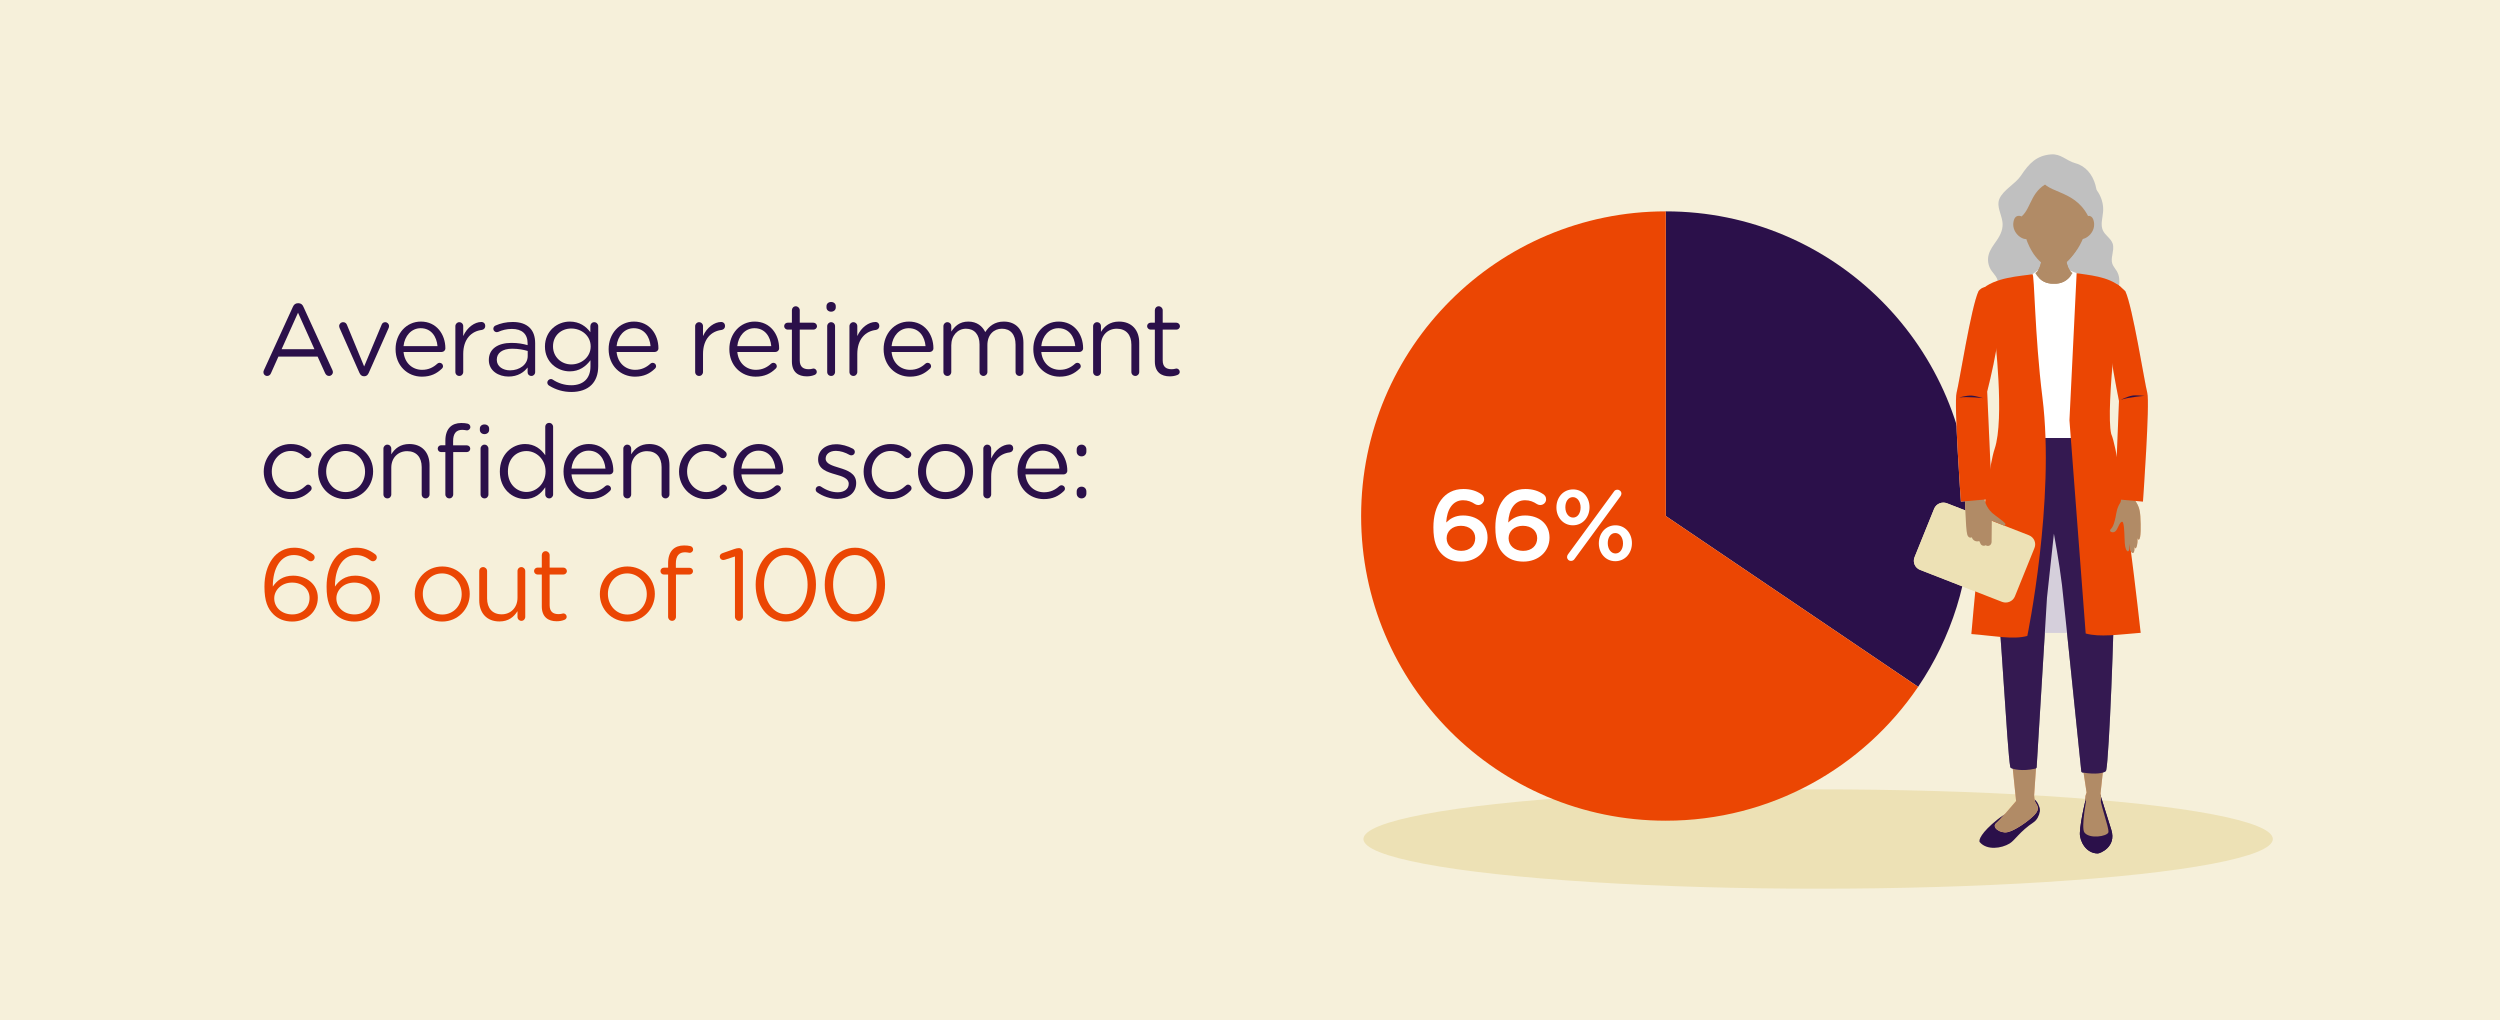 <?xml version="1.0" encoding="UTF-8"?><svg xmlns="http://www.w3.org/2000/svg" xmlns:xlink="http://www.w3.org/1999/xlink" viewBox="0 0 980 400"><defs><clipPath id="b"><path d="m809.897,99.666c.211-2.092,2.517-10.773-4.775-10.773s-4.986,8.681-4.775,10.773c.259,2.57-.73,6.326-2.517,7.359,1.82,3.229,4.623,4.308,7.292,4.176,2.668.131,5.472-.948,7.292-4.176-1.787-1.033-2.776-4.789-2.517-7.359Z" fill="#b18b66" stroke-width="0"/></clipPath></defs><g isolation="isolate"><g id="a"><rect width="980" height="400" fill="#f6f0da" stroke-width="0"/><path d="m103.464,145.095l11.358-24.836c.4-.88,1-1.4,2-1.4h.16c.959,0,1.6.521,1.959,1.4l11.358,24.796c.12.279.2.56.2.8,0,.84-.681,1.52-1.521,1.52-.76,0-1.279-.52-1.56-1.16l-2.919-6.438h-15.357l-2.92,6.519c-.28.68-.8,1.08-1.52,1.08-.8,0-1.439-.64-1.439-1.439,0-.24.04-.521.199-.84Zm19.797-8.199l-6.438-14.317-6.439,14.317h12.878Z" fill="#2b104a" stroke-width="0"/><path d="m142.822,147.494h-.16c-.84,0-1.399-.521-1.76-1.32l-7.758-17.517c-.08-.28-.2-.56-.2-.84,0-.8.68-1.52,1.56-1.52s1.319.52,1.56,1.199l6.679,16.157,6.799-16.237c.2-.6.641-1.119,1.44-1.119.84,0,1.52.68,1.52,1.52,0,.28-.08.56-.16.76l-7.799,17.597c-.359.8-.88,1.32-1.72,1.32Z" fill="#2b104a" stroke-width="0"/><path d="m165.382,147.653c-5.679,0-10.318-4.358-10.318-10.758v-.08c0-5.959,4.2-10.758,9.919-10.758,6.119,0,9.599,4.999,9.599,10.479,0,.84-.681,1.439-1.44,1.439h-14.957c.439,4.479,3.6,6.999,7.278,6.999,2.56,0,4.439-1,5.959-2.399.24-.2.521-.36.88-.36.76,0,1.36.6,1.36,1.32,0,.359-.16.72-.48.999-1.959,1.88-4.279,3.119-7.799,3.119Zm6.119-11.957c-.319-3.76-2.479-7.039-6.599-7.039-3.6,0-6.319,2.999-6.719,7.039h13.317Z" fill="#2b104a" stroke-width="0"/><path d="m178.504,127.857c0-.84.68-1.56,1.52-1.56.88,0,1.56.68,1.56,1.56v3.879c1.521-3.439,4.52-5.519,7.119-5.519.92,0,1.52.68,1.52,1.56,0,.84-.56,1.439-1.359,1.56-3.999.48-7.279,3.479-7.279,9.438v7.039c0,.84-.64,1.56-1.52,1.56s-1.56-.68-1.56-1.56v-17.957Z" fill="#2b104a" stroke-width="0"/><path d="m191.624,141.175v-.08c0-4.359,3.6-6.679,8.838-6.679,2.64,0,4.52.36,6.359.88v-.72c0-3.72-2.279-5.639-6.159-5.639-2.079,0-3.839.479-5.359,1.159-.199.08-.399.12-.56.12-.72,0-1.359-.6-1.359-1.319,0-.641.439-1.12.84-1.28,2.039-.88,4.119-1.399,6.759-1.399,2.919,0,5.159.76,6.679,2.279,1.399,1.399,2.12,3.399,2.12,6.039v11.318c0,.88-.641,1.52-1.48,1.52-.88,0-1.479-.64-1.479-1.439v-1.88c-1.439,1.88-3.84,3.559-7.479,3.559-3.84,0-7.719-2.199-7.719-6.438Zm15.237-1.6v-2c-1.52-.439-3.56-.879-6.079-.879-3.879,0-6.039,1.68-6.039,4.279v.079c0,2.6,2.399,4.12,5.199,4.12,3.8,0,6.919-2.32,6.919-5.6Z" fill="#2b104a" stroke-width="0"/><path d="m215.343,151.213c-.479-.239-.8-.72-.8-1.279,0-.68.68-1.36,1.4-1.36.279,0,.479.08.68.2,2.159,1.439,4.639,2.24,7.318,2.24,4.56,0,7.519-2.521,7.519-7.359v-2.439c-1.799,2.399-4.318,4.359-8.118,4.359-4.959,0-9.719-3.72-9.719-9.679v-.079c0-6.039,4.8-9.759,9.719-9.759,3.879,0,6.398,1.92,8.079,4.159v-2.359c0-.84.64-1.56,1.52-1.56s1.56.72,1.56,1.56v15.717c0,3.2-.96,5.64-2.64,7.319-1.84,1.839-4.6,2.759-7.879,2.759-3.159,0-6.039-.84-8.639-2.439Zm16.197-15.356v-.08c0-4.239-3.679-6.999-7.599-6.999s-7.158,2.72-7.158,6.959v.08c0,4.159,3.319,7.038,7.158,7.038,3.92,0,7.599-2.839,7.599-6.998Z" fill="#2b104a" stroke-width="0"/><path d="m248.901,147.653c-5.679,0-10.318-4.358-10.318-10.758v-.08c0-5.959,4.2-10.758,9.919-10.758,6.119,0,9.599,4.999,9.599,10.479,0,.84-.681,1.439-1.44,1.439h-14.957c.439,4.479,3.6,6.999,7.278,6.999,2.56,0,4.439-1,5.959-2.399.24-.2.521-.36.88-.36.76,0,1.36.6,1.36,1.32,0,.359-.16.72-.48.999-1.959,1.88-4.279,3.119-7.799,3.119Zm6.119-11.957c-.319-3.76-2.479-7.039-6.599-7.039-3.6,0-6.319,2.999-6.719,7.039h13.317Z" fill="#2b104a" stroke-width="0"/><path d="m272.502,127.857c0-.84.68-1.56,1.52-1.56.88,0,1.56.68,1.56,1.56v3.879c1.521-3.439,4.52-5.519,7.119-5.519.92,0,1.52.68,1.52,1.56,0,.84-.56,1.439-1.359,1.56-3.999.48-7.279,3.479-7.279,9.438v7.039c0,.84-.64,1.56-1.52,1.56s-1.56-.68-1.56-1.56v-17.957Z" fill="#2b104a" stroke-width="0"/><path d="m296.221,147.653c-5.679,0-10.318-4.358-10.318-10.758v-.08c0-5.959,4.2-10.758,9.919-10.758,6.119,0,9.599,4.999,9.599,10.479,0,.84-.681,1.439-1.44,1.439h-14.957c.439,4.479,3.6,6.999,7.278,6.999,2.56,0,4.439-1,5.959-2.399.24-.2.521-.36.88-.36.76,0,1.36.6,1.36,1.32,0,.359-.16.72-.48.999-1.959,1.88-4.279,3.119-7.799,3.119Zm6.119-11.957c-.319-3.76-2.479-7.039-6.599-7.039-3.6,0-6.319,2.999-6.719,7.039h13.317Z" fill="#2b104a" stroke-width="0"/><path d="m310.422,141.695v-12.479h-1.68c-.72,0-1.36-.64-1.36-1.359,0-.76.641-1.36,1.36-1.36h1.68v-4.879c0-.84.64-1.56,1.52-1.56.84,0,1.56.72,1.56,1.56v4.879h5.359c.76,0,1.399.641,1.399,1.36,0,.76-.64,1.359-1.399,1.359h-5.359v12.078c0,2.52,1.399,3.439,3.479,3.439,1.08,0,1.64-.28,1.88-.28.72,0,1.319.601,1.319,1.32,0,.56-.359,1-.88,1.199-.88.36-1.84.561-3.039.561-3.319,0-5.839-1.64-5.839-5.839Z" fill="#2b104a" stroke-width="0"/><path d="m323.981,120.019c0-1,.8-1.64,1.8-1.64,1.04,0,1.84.64,1.84,1.64v.52c0,.96-.8,1.641-1.84,1.641-1,0-1.8-.681-1.8-1.641v-.52Zm.28,7.839c0-.84.68-1.56,1.52-1.56.88,0,1.56.68,1.56,1.56v17.957c0,.88-.64,1.56-1.52,1.56s-1.56-.68-1.56-1.56v-17.957Z" fill="#2b104a" stroke-width="0"/><path d="m332.981,127.857c0-.84.68-1.56,1.52-1.56.88,0,1.56.68,1.56,1.56v3.879c1.521-3.439,4.52-5.519,7.119-5.519.92,0,1.52.68,1.52,1.56,0,.84-.56,1.439-1.359,1.56-3.999.48-7.279,3.479-7.279,9.438v7.039c0,.84-.64,1.56-1.52,1.56s-1.56-.68-1.56-1.56v-17.957Z" fill="#2b104a" stroke-width="0"/><path d="m356.699,147.653c-5.679,0-10.318-4.358-10.318-10.758v-.08c0-5.959,4.2-10.758,9.919-10.758,6.119,0,9.599,4.999,9.599,10.479,0,.84-.681,1.439-1.44,1.439h-14.957c.439,4.479,3.6,6.999,7.278,6.999,2.56,0,4.439-1,5.959-2.399.24-.2.521-.36.88-.36.76,0,1.36.6,1.36,1.32,0,.359-.16.72-.48.999-1.959,1.88-4.279,3.119-7.799,3.119Zm6.119-11.957c-.319-3.76-2.479-7.039-6.599-7.039-3.6,0-6.319,2.999-6.719,7.039h13.317Z" fill="#2b104a" stroke-width="0"/><path d="m369.821,127.857c0-.84.68-1.56,1.52-1.56.88,0,1.56.68,1.56,1.56v2.119c1.36-2.039,3.2-3.919,6.68-3.919,3.359,0,5.519,1.8,6.639,4.119,1.479-2.279,3.679-4.119,7.278-4.119,4.76,0,7.679,3.199,7.679,8.318v11.438c0,.88-.68,1.56-1.52,1.56-.88,0-1.56-.68-1.56-1.56v-10.719c0-3.999-2-6.238-5.359-6.238-3.119,0-5.679,2.319-5.679,6.398v10.559c0,.88-.68,1.56-1.56,1.56-.84,0-1.521-.68-1.521-1.56v-10.799c0-3.879-2.039-6.158-5.318-6.158s-5.76,2.72-5.76,6.519v10.438c0,.88-.64,1.56-1.52,1.56s-1.56-.68-1.56-1.56v-17.957Z" fill="#2b104a" stroke-width="0"/><path d="m415.379,147.653c-5.679,0-10.318-4.358-10.318-10.758v-.08c0-5.959,4.2-10.758,9.919-10.758,6.119,0,9.599,4.999,9.599,10.479,0,.84-.681,1.439-1.44,1.439h-14.957c.439,4.479,3.6,6.999,7.278,6.999,2.56,0,4.439-1,5.959-2.399.24-.2.521-.36.88-.36.76,0,1.36.6,1.36,1.32,0,.359-.16.72-.48.999-1.959,1.88-4.279,3.119-7.799,3.119Zm6.119-11.957c-.319-3.76-2.479-7.039-6.599-7.039-3.6,0-6.319,2.999-6.719,7.039h13.317Z" fill="#2b104a" stroke-width="0"/><path d="m428.5,127.857c0-.84.68-1.56,1.52-1.56.88,0,1.56.68,1.56,1.56v2.239c1.36-2.239,3.52-4.039,7.079-4.039,4.999,0,7.919,3.359,7.919,8.278v11.479c0,.88-.68,1.56-1.52,1.56-.88,0-1.561-.68-1.561-1.56v-10.719c0-3.839-2.079-6.238-5.719-6.238-3.56,0-6.199,2.6-6.199,6.479v10.479c0,.88-.64,1.56-1.52,1.56s-1.56-.68-1.56-1.56v-17.957Z" fill="#2b104a" stroke-width="0"/><path d="m452.7,141.695v-12.479h-1.68c-.72,0-1.36-.64-1.36-1.359,0-.76.641-1.36,1.36-1.36h1.68v-4.879c0-.84.64-1.56,1.52-1.56.84,0,1.56.72,1.56,1.56v4.879h5.359c.76,0,1.399.641,1.399,1.36,0,.76-.64,1.359-1.399,1.359h-5.359v12.078c0,2.52,1.399,3.439,3.479,3.439,1.08,0,1.64-.28,1.88-.28.72,0,1.319.601,1.319,1.32,0,.56-.359,1-.88,1.199-.88.36-1.84.561-3.039.561-3.319,0-5.839-1.64-5.839-5.839Z" fill="#2b104a" stroke-width="0"/><path d="m103.384,184.936v-.08c0-5.839,4.56-10.798,10.599-10.798,3.439,0,5.759,1.319,7.599,2.999.24.2.48.601.48,1.08,0,.84-.681,1.479-1.48,1.479-.399,0-.76-.16-1-.359-1.479-1.36-3.159-2.479-5.639-2.479-4.199,0-7.398,3.559-7.398,7.998v.08c0,4.479,3.279,8.039,7.599,8.039,2.359,0,4.239-1.08,5.759-2.52.2-.2.48-.4.88-.4.76,0,1.399.68,1.399,1.399,0,.36-.159.721-.399.96-1.96,1.96-4.319,3.319-7.799,3.319-6.039,0-10.599-4.919-10.599-10.718Z" fill="#2b104a" stroke-width="0"/><path d="m124.704,184.936v-.08c0-5.839,4.56-10.798,10.799-10.798,6.199,0,10.758,4.879,10.758,10.718v.08c0,5.839-4.599,10.798-10.838,10.798-6.199,0-10.719-4.879-10.719-10.718Zm18.397,0v-.08c0-4.439-3.319-8.078-7.679-8.078-4.479,0-7.559,3.639-7.559,7.998v.08c0,4.439,3.279,8.039,7.639,8.039,4.479,0,7.599-3.6,7.599-7.959Z" fill="#2b104a" stroke-width="0"/><path d="m150.304,175.857c0-.84.68-1.561,1.52-1.561.88,0,1.56.681,1.56,1.561v2.239c1.36-2.239,3.52-4.039,7.079-4.039,4.999,0,7.919,3.359,7.919,8.278v11.479c0,.88-.68,1.56-1.52,1.56-.88,0-1.561-.68-1.561-1.56v-10.719c0-3.839-2.079-6.239-5.719-6.239-3.56,0-6.199,2.6-6.199,6.479v10.479c0,.88-.64,1.56-1.52,1.56s-1.56-.68-1.56-1.56v-17.957Z" fill="#2b104a" stroke-width="0"/><path d="m174.584,177.217h-1.68c-.761,0-1.32-.6-1.32-1.359,0-.721.6-1.32,1.32-1.32h1.68v-1.8c0-2.359.64-4.159,1.799-5.318,1.04-1.04,2.561-1.601,4.439-1.601,1,0,1.76.08,2.439.24.601.12,1.12.64,1.12,1.32,0,.8-.68,1.399-1.479,1.319-.521-.08-1.08-.2-1.68-.2-2.399,0-3.6,1.44-3.6,4.399v1.68h5.359c.76,0,1.359.56,1.359,1.32,0,.72-.6,1.319-1.359,1.319h-5.319v16.598c0,.84-.64,1.56-1.52,1.56s-1.56-.72-1.56-1.56v-16.598Zm13.518-9.198c0-1,.8-1.64,1.8-1.64,1.039,0,1.839.64,1.839,1.64v.52c0,.96-.8,1.64-1.839,1.64-1,0-1.8-.68-1.8-1.64v-.52Zm.279,7.839c0-.84.681-1.561,1.521-1.561.88,0,1.56.681,1.56,1.561v17.957c0,.88-.64,1.56-1.52,1.56s-1.561-.68-1.561-1.56v-17.957Z" fill="#2b104a" stroke-width="0"/><path d="m216.82,193.814c0,.88-.68,1.56-1.52,1.56-.88,0-1.56-.68-1.56-1.56v-2.8c-1.681,2.479-4.12,4.599-7.919,4.599-4.959,0-9.879-3.919-9.879-10.718v-.08c0-6.759,4.92-10.758,9.879-10.758,3.839,0,6.318,2.079,7.919,4.399v-11.118c0-.88.64-1.561,1.52-1.561s1.56.681,1.56,1.561v26.476Zm-17.717-9.039v.08c0,4.879,3.399,7.999,7.278,7.999,3.84,0,7.479-3.239,7.479-7.999v-.08c0-4.759-3.639-7.958-7.479-7.958-3.999,0-7.278,2.959-7.278,7.958Z" fill="#2b104a" stroke-width="0"/><path d="m231.221,195.653c-5.679,0-10.318-4.358-10.318-10.758v-.08c0-5.959,4.2-10.758,9.919-10.758,6.119,0,9.599,4.999,9.599,10.478,0,.84-.681,1.44-1.44,1.44h-14.957c.439,4.479,3.6,6.999,7.278,6.999,2.56,0,4.439-1,5.959-2.4.24-.199.521-.359.88-.359.76,0,1.36.6,1.36,1.319,0,.36-.16.72-.48,1-1.959,1.88-4.279,3.119-7.799,3.119Zm6.119-11.958c-.319-3.759-2.479-7.038-6.599-7.038-3.6,0-6.319,2.999-6.719,7.038h13.317Z" fill="#2b104a" stroke-width="0"/><path d="m244.343,175.857c0-.84.68-1.561,1.52-1.561.88,0,1.56.681,1.56,1.561v2.239c1.36-2.239,3.52-4.039,7.079-4.039,4.999,0,7.919,3.359,7.919,8.278v11.479c0,.88-.68,1.56-1.52,1.56-.88,0-1.561-.68-1.561-1.56v-10.719c0-3.839-2.079-6.239-5.719-6.239-3.56,0-6.199,2.6-6.199,6.479v10.479c0,.88-.64,1.56-1.52,1.56s-1.56-.68-1.56-1.56v-17.957Z" fill="#2b104a" stroke-width="0"/><path d="m266.183,184.936v-.08c0-5.839,4.56-10.798,10.599-10.798,3.439,0,5.759,1.319,7.599,2.999.24.2.48.601.48,1.08,0,.84-.681,1.479-1.48,1.479-.399,0-.76-.16-1-.359-1.479-1.36-3.159-2.479-5.639-2.479-4.199,0-7.398,3.559-7.398,7.998v.08c0,4.479,3.279,8.039,7.599,8.039,2.359,0,4.239-1.08,5.759-2.52.2-.2.48-.4.88-.4.76,0,1.399.68,1.399,1.399,0,.36-.159.721-.399.96-1.96,1.96-4.319,3.319-7.799,3.319-6.039,0-10.599-4.919-10.599-10.718Z" fill="#2b104a" stroke-width="0"/><path d="m297.821,195.653c-5.679,0-10.318-4.358-10.318-10.758v-.08c0-5.959,4.2-10.758,9.919-10.758,6.119,0,9.599,4.999,9.599,10.478,0,.84-.681,1.44-1.44,1.44h-14.957c.439,4.479,3.6,6.999,7.278,6.999,2.56,0,4.439-1,5.959-2.4.24-.199.521-.359.88-.359.76,0,1.36.6,1.36,1.319,0,.36-.16.72-.48,1-1.959,1.88-4.279,3.119-7.799,3.119Zm6.119-11.958c-.319-3.759-2.479-7.038-6.599-7.038-3.6,0-6.319,2.999-6.719,7.038h13.317Z" fill="#2b104a" stroke-width="0"/><path d="m320.302,192.975c-.279-.2-.56-.601-.56-1.12,0-.72.6-1.32,1.359-1.32.28,0,.561.08.76.24,2.12,1.439,4.319,2.2,6.56,2.2,2.479,0,4.279-1.28,4.279-3.28v-.079c0-2.08-2.439-2.88-5.159-3.64-3.239-.92-6.839-2.04-6.839-5.839v-.08c0-3.56,2.959-5.919,7.039-5.919,2.199,0,4.599.68,6.599,1.76.399.239.76.68.76,1.279,0,.72-.6,1.32-1.359,1.32-.28,0-.521-.08-.681-.16-1.76-1-3.639-1.6-5.398-1.6-2.439,0-4,1.279-4,2.999v.08c0,1.96,2.56,2.72,5.319,3.56,3.199.96,6.639,2.199,6.639,5.919v.08c0,3.919-3.239,6.199-7.358,6.199-2.72,0-5.719-1-7.959-2.6Z" fill="#2b104a" stroke-width="0"/><path d="m338.541,184.936v-.08c0-5.839,4.56-10.798,10.599-10.798,3.439,0,5.759,1.319,7.599,2.999.24.2.48.601.48,1.08,0,.84-.681,1.479-1.48,1.479-.399,0-.76-.16-1-.359-1.479-1.36-3.159-2.479-5.639-2.479-4.199,0-7.398,3.559-7.398,7.998v.08c0,4.479,3.279,8.039,7.599,8.039,2.359,0,4.239-1.08,5.759-2.52.2-.2.48-.4.88-.4.76,0,1.399.68,1.399,1.399,0,.36-.159.721-.399.96-1.96,1.96-4.319,3.319-7.799,3.319-6.039,0-10.599-4.919-10.599-10.718Z" fill="#2b104a" stroke-width="0"/><path d="m359.861,184.936v-.08c0-5.839,4.56-10.798,10.799-10.798,6.199,0,10.758,4.879,10.758,10.718v.08c0,5.839-4.599,10.798-10.838,10.798-6.199,0-10.719-4.879-10.719-10.718Zm18.397,0v-.08c0-4.439-3.319-8.078-7.679-8.078-4.479,0-7.559,3.639-7.559,7.998v.08c0,4.439,3.279,8.039,7.639,8.039,4.479,0,7.599-3.6,7.599-7.959Z" fill="#2b104a" stroke-width="0"/><path d="m385.461,175.857c0-.84.68-1.561,1.52-1.561.88,0,1.56.681,1.56,1.561v3.879c1.521-3.439,4.52-5.519,7.119-5.519.92,0,1.52.68,1.52,1.56,0,.84-.56,1.439-1.359,1.56-3.999.479-7.279,3.479-7.279,9.438v7.039c0,.84-.64,1.56-1.52,1.56s-1.56-.68-1.56-1.56v-17.957Z" fill="#2b104a" stroke-width="0"/><path d="m409.18,195.653c-5.679,0-10.318-4.358-10.318-10.758v-.08c0-5.959,4.2-10.758,9.919-10.758,6.119,0,9.599,4.999,9.599,10.478,0,.84-.681,1.44-1.44,1.44h-14.957c.439,4.479,3.6,6.999,7.278,6.999,2.56,0,4.439-1,5.959-2.4.24-.199.521-.359.88-.359.76,0,1.36.6,1.36,1.319,0,.36-.16.72-.48,1-1.959,1.88-4.279,3.119-7.799,3.119Zm6.119-11.958c-.319-3.759-2.479-7.038-6.599-7.038-3.6,0-6.319,2.999-6.719,7.038h13.317Z" fill="#2b104a" stroke-width="0"/><path d="m423.98,174.297c1.08,0,1.88.84,1.88,1.88v.84c0,1.08-.8,1.88-1.88,1.88-1.12,0-1.92-.8-1.92-1.88v-.84c0-1.04.8-1.88,1.92-1.88Zm0,16.478c1.08,0,1.88.8,1.88,1.88v.8c0,1.08-.8,1.92-1.88,1.92-1.12,0-1.92-.84-1.92-1.92v-.8c0-1.08.8-1.88,1.92-1.88Z" fill="#2b104a" stroke-width="0"/><path d="m107.184,240.814c-2.239-2.24-3.52-5.119-3.52-10.839v-.079c0-8.519,4.319-15.198,11.639-15.198,2.919,0,5.198.92,7.278,2.479.479.32.76.721.76,1.32,0,.84-.68,1.52-1.52,1.52-.32,0-.64-.12-.88-.28-1.84-1.399-3.56-2.159-5.799-2.159-5.079,0-8.239,5.119-8.199,12.358,1.521-2.24,3.88-4.279,7.959-4.279,5.199,0,9.679,3.359,9.679,8.598v.08c0,5.399-4.359,9.318-10.039,9.318-3.079,0-5.599-1.079-7.358-2.839Zm14.157-6.359v-.08c0-3.439-2.799-5.999-6.839-5.999-4.199,0-6.998,3-6.998,6.119v.08c0,3.56,2.959,6.279,7.078,6.279s6.759-2.84,6.759-6.399Z" fill="#eb4603" stroke-width="0"/><path d="m131.543,240.814c-2.239-2.24-3.52-5.119-3.52-10.839v-.079c0-8.519,4.319-15.198,11.639-15.198,2.919,0,5.198.92,7.278,2.479.479.32.76.721.76,1.32,0,.84-.68,1.52-1.52,1.52-.32,0-.64-.12-.88-.28-1.84-1.399-3.56-2.159-5.799-2.159-5.079,0-8.239,5.119-8.199,12.358,1.521-2.24,3.88-4.279,7.959-4.279,5.199,0,9.679,3.359,9.679,8.598v.08c0,5.399-4.359,9.318-10.039,9.318-3.079,0-5.599-1.079-7.358-2.839Zm14.157-6.359v-.08c0-3.439-2.799-5.999-6.839-5.999-4.199,0-6.998,3-6.998,6.119v.08c0,3.56,2.959,6.279,7.078,6.279s6.759-2.84,6.759-6.399Z" fill="#eb4603" stroke-width="0"/><path d="m162.582,232.936v-.08c0-5.839,4.56-10.798,10.799-10.798,6.199,0,10.758,4.879,10.758,10.718v.08c0,5.839-4.599,10.798-10.838,10.798-6.199,0-10.719-4.879-10.719-10.718Zm18.397,0v-.08c0-4.439-3.319-8.078-7.679-8.078-4.479,0-7.559,3.639-7.559,7.998v.08c0,4.439,3.279,8.039,7.639,8.039,4.479,0,7.599-3.6,7.599-7.959Z" fill="#eb4603" stroke-width="0"/><path d="m205.899,241.814c0,.84-.64,1.56-1.52,1.56-.84,0-1.52-.68-1.52-1.56v-2.24c-1.4,2.24-3.52,4.039-7.079,4.039-4.999,0-7.919-3.359-7.919-8.278v-11.478c0-.88.641-1.561,1.521-1.561.84,0,1.56.681,1.56,1.561v10.718c0,3.84,2.079,6.239,5.719,6.239,3.52,0,6.199-2.6,6.199-6.479v-10.478c0-.88.64-1.561,1.52-1.561.84,0,1.52.681,1.52,1.561v17.957Z" fill="#eb4603" stroke-width="0"/><path d="m212.383,237.694v-12.478h-1.68c-.72,0-1.36-.64-1.36-1.359,0-.76.641-1.36,1.36-1.36h1.68v-4.879c0-.84.64-1.56,1.52-1.56.84,0,1.56.72,1.56,1.56v4.879h5.359c.76,0,1.399.64,1.399,1.36,0,.76-.64,1.359-1.399,1.359h-5.359v12.078c0,2.52,1.399,3.439,3.479,3.439,1.08,0,1.64-.28,1.88-.28.72,0,1.319.6,1.319,1.32,0,.56-.359.999-.88,1.199-.88.36-1.84.561-3.039.561-3.319,0-5.839-1.64-5.839-5.84Z" fill="#eb4603" stroke-width="0"/><path d="m235.142,232.936v-.08c0-5.839,4.56-10.798,10.799-10.798,6.199,0,10.758,4.879,10.758,10.718v.08c0,5.839-4.599,10.798-10.838,10.798-6.199,0-10.719-4.879-10.719-10.718Zm18.397,0v-.08c0-4.439-3.319-8.078-7.679-8.078-4.479,0-7.559,3.639-7.559,7.998v.08c0,4.439,3.279,8.039,7.639,8.039,4.479,0,7.599-3.6,7.599-7.959Z" fill="#eb4603" stroke-width="0"/><path d="m261.901,225.217h-1.68c-.761,0-1.32-.6-1.32-1.359,0-.721.6-1.32,1.32-1.32h1.68v-1.8c0-2.359.64-4.159,1.8-5.318,1.039-1.04,2.559-1.601,4.438-1.601,1,0,1.76.08,2.439.24.601.12,1.12.64,1.12,1.32,0,.8-.68,1.399-1.479,1.319-.521-.08-1.08-.2-1.68-.2-2.399,0-3.6,1.44-3.6,4.399v1.68h5.359c.76,0,1.359.56,1.359,1.32,0,.72-.6,1.319-1.359,1.319h-5.319v16.598c0,.84-.64,1.56-1.52,1.56s-1.56-.72-1.56-1.56v-16.598Z" fill="#eb4603" stroke-width="0"/><path d="m288.101,218.138l-3.92,1.28c-.24.08-.479.12-.68.12-.72,0-1.359-.601-1.359-1.36,0-.68.439-1.119,1.119-1.359l4.6-1.6c.64-.2,1.199-.36,1.72-.36h.08c.92,0,1.56.72,1.56,1.56v25.356c0,.88-.68,1.6-1.56,1.6-.84,0-1.56-.72-1.56-1.6v-23.637Z" fill="#eb4603" stroke-width="0"/><path d="m296.22,229.256v-.08c0-7.838,4.68-14.478,11.878-14.478s11.758,6.56,11.758,14.397v.08c0,7.839-4.639,14.478-11.838,14.478-7.238,0-11.798-6.559-11.798-14.397Zm20.356,0v-.08c0-6.118-3.359-11.598-8.559-11.598-5.239,0-8.519,5.359-8.519,11.518v.08c0,6.119,3.359,11.599,8.599,11.599s8.479-5.399,8.479-11.519Z" fill="#eb4603" stroke-width="0"/><path d="m323.3,229.256v-.08c0-7.838,4.68-14.478,11.878-14.478s11.758,6.56,11.758,14.397v.08c0,7.839-4.639,14.478-11.838,14.478-7.238,0-11.798-6.559-11.798-14.397Zm20.356,0v-.08c0-6.118-3.359-11.598-8.559-11.598-5.239,0-8.519,5.359-8.519,11.518v.08c0,6.119,3.359,11.599,8.599,11.599s8.479-5.399,8.479-11.519Z" fill="#eb4603" stroke-width="0"/><ellipse cx="712.709" cy="328.899" rx="178.242" ry="19.472" fill="#ede1b5" stroke-width="0"/><path d="m751.904,269.24c12.952-19.097,20.522-42.142,20.522-66.955,0-65.961-53.472-119.432-119.432-119.432v119.432l98.911,66.955Z" fill="#2b104a" stroke-width="0"/><path d="m533.561,202.285c0,65.961,53.472,119.432,119.432,119.432,41.147,0,77.432-20.81,98.911-52.477l-98.911-66.955v-119.432c-65.961,0-119.432,53.472-119.432,119.432Z" fill="#eb4603" stroke-width="0"/><path d="m565.234,217.239c-2.084-2.083-3.342-4.952-3.342-10.494v-.079c0-8.411,4.01-14.976,11.792-14.976,2.83,0,5.071.747,6.879,1.965.747.473,1.219,1.102,1.219,2.084,0,1.258-1.062,2.24-2.319,2.24-.433,0-.865-.157-1.219-.354-1.493-.982-2.869-1.533-4.717-1.533-4.088,0-6.367,3.695-6.604,8.727,1.455-1.416,3.342-2.752,6.604-2.752,5.307,0,9.591,3.145,9.591,8.647v.079c0,5.463-4.441,9.354-10.22,9.354-3.38,0-5.817-1.062-7.664-2.909Zm13.049-6.249v-.079c0-2.751-2.201-4.795-5.62-4.795s-5.582,2.201-5.582,4.834v.079c0,2.791,2.28,4.913,5.7,4.913s5.502-2.122,5.502-4.952Z" fill="#fff" stroke-width="0"/><path d="m589.525,217.239c-2.084-2.083-3.342-4.952-3.342-10.494v-.079c0-8.411,4.01-14.976,11.792-14.976,2.83,0,5.071.747,6.879,1.965.747.473,1.219,1.102,1.219,2.084,0,1.258-1.062,2.24-2.319,2.24-.433,0-.865-.157-1.219-.354-1.493-.982-2.869-1.533-4.717-1.533-4.088,0-6.367,3.695-6.604,8.727,1.455-1.416,3.342-2.752,6.604-2.752,5.307,0,9.591,3.145,9.591,8.647v.079c0,5.463-4.441,9.354-10.22,9.354-3.38,0-5.817-1.062-7.664-2.909Zm13.049-6.249v-.079c0-2.751-2.201-4.795-5.62-4.795s-5.582,2.201-5.582,4.834v.079c0,2.791,2.28,4.913,5.7,4.913s5.502-2.122,5.502-4.952Z" fill="#fff" stroke-width="0"/><path d="m610.121,198.962v-.078c0-3.853,2.634-7.036,6.525-7.036s6.445,3.184,6.445,6.957v.079c0,3.812-2.594,7.035-6.524,7.035-3.853,0-6.446-3.184-6.446-6.957Zm9.473,0v-.078c0-2.201-1.258-4.01-3.026-4.01-1.848,0-2.948,1.809-2.948,3.931v.079c0,2.24,1.258,4.009,3.027,4.009,1.847,0,2.947-1.808,2.947-3.931Zm-4.952,18.356l18.042-24.646c.274-.472.785-.707,1.336-.707.865,0,1.572.668,1.572,1.533,0,.393-.157.746-.354,1.021l-18.042,24.646c-.314.472-.825.707-1.376.707-.864,0-1.533-.668-1.533-1.532,0-.394.158-.747.354-1.022Zm12.106-4.284v-.079c0-3.852,2.633-7.036,6.524-7.036,3.853,0,6.446,3.185,6.446,6.958v.078c0,3.813-2.633,7.036-6.524,7.036-3.853,0-6.446-3.184-6.446-6.957Zm9.473,0v-.079c0-2.201-1.258-4.009-3.026-4.009-1.848,0-2.948,1.808-2.948,3.931v.078c0,2.241,1.258,4.01,3.026,4.01,1.848,0,2.948-1.809,2.948-3.931Z" fill="#fff" stroke-width="0"/><path d="m813.593,63.992c-3.683-.995-5.641-3.777-9.583-3.472-5.713.442-8.627,3.56-11.77,8.285-2.226,3.346-6.989,5.583-8.495,9.205-1.133,2.724.673,5.734,1.17,8.673.476,2.818-.611,5.274-2.187,7.556-1.26,1.825-2.69,3.622-3.214,5.777-.455,1.871-.157,3.914.813,5.578,1.01,1.733,3.352,3.462,2.698,5.73.383-1.326,13.182,2.966,14.481,3.196-1.686-.299,1.024-6.319,1.717-6.991,1.707-1.657,4.63-2.357,6.524-4.209,5.593-5.469,10.457-11.808,14.397-18.761,4.015-7.086,1.482-18.397-6.551-20.566Z" fill="silver" stroke-width="0"/><path d="m828.37,97.651c.058-.723.028-1.435-.195-2.121-.682-2.101-2.939-3.219-3.847-5.223-1.005-2.219-.114-4.825.084-7.282.38-4.718-2.16-9.525-6.17-11.673.795,4.142-2.375,7.971-3.257,12.542-.797,4.134-5.289,6.349-7.84,9.827-1.29,1.759-2.307,6.741-3.351,8.539-3.793,6.537,3.608,12.74,1.809,19.843,8.553.282,8.893-3.225,17.376-2.109-.23-.03-.074-1.006-.022-1.141.145-.374.454-.645.772-.872,1.843-1.322,4.62-1.255,6.052-3.183.593-.799.791-1.819.909-2.807.237-1.993.139-3.949-.911-5.716-.439-.738-1.003-1.396-1.426-2.143-1.147-2.028-.155-4.331.017-6.481Z" fill="silver" stroke-width="0"/><path d="m818.051,311.398l5.289.198,4.299,13.72c2.099,6.699-4.464,9.236-5.308,9.236-4.622,0-7.135-4.821-7.025-8.026.172-4.996,2.744-15.128,2.744-15.128Z" fill="#2b104a" stroke-width="0"/><path d="m823.341,311.596l1.919-17.533-9.781.32,2.634,17.42s-2.436,12.573-1.043,14.495c1.962,2.707,8.905,1.575,9.411,0,.506-1.575-3.965-13.002-3.139-14.702Z" fill="#f9bc84" stroke-width="0"/><path d="m799.623,318.093c.021-.133.029-.268.029-.403v-.129c0-.864-.176-1.071-.625-2.236-.406-1.053-1.487-2.03-1.487-2.03-1.981,2.417-8.14,2.831-14.547,7.959-6.302,5.043-7.542,8.143-6.92,8.874,2.8,3.29,8.53,2.457,11.718.511,2.071-1.264,3.977-4.706,9.349-8.288,1.371-.914,2.227-2.63,2.484-4.257Z" fill="#2b104a" stroke-width="0"/><path d="m797.788,314.349c-.172-.374-.312-1.327-.41-2.53l1.217-17.757-10.119,2.092,1.833,17.86c-1.745,2.064-6.247,7.337-7.798,8.651-1.94,1.643,1.571,4.12,4.375,3.549,2.803-.572,7.958-4.073,10.563-6.719,2.606-2.646.852-4.034.34-5.145Z" fill="#f9bc84" stroke-width="0"/><path d="m795.584,108.35l3.435-2.557,8.899-1.08,8.07,3.127,1.575.497.225,75.563s-10.939,1.852-17.615-.384c-4.637-1.553-9.316-.203-9.316-.203l4.727-74.962Z" fill="#fff" stroke-width="0"/><path d="m784.057,171.697h42.6s2.09,41.818,2.127,57.591c.036,15.485-1.994,67.436-3.144,72.621-.061.275-.247.507-.504.631-.836.405-3.191,1.201-8.787.289-.261-.042-.46-.251-.487-.509-.583-5.56-6.93-67.672-7.571-73.032-1.041-8.708-3.16-20.076-3.16-20.076l-2.713,25.094-4.049,66.423c-.021.272-.219.501-.489.563-5.253,1.209-8.872.176-9.581-.251-.152-.091-.253-.242-.284-.415-1.255-7.065-3.683-56.344-5.602-71.339-2.886-22.547,1.217-53.992,1.217-53.992l.429-3.599Z" fill="#868686" stroke-width="0"/><path d="m750.496,218.437l7.68-19.001c.79-1.954,3.064-2.918,5.053-2.142l32.111,12.526c1.989.776,2.97,3.01,2.181,4.964l-7.68,19.001c-.79,1.954-3.064,2.918-5.053,2.142l-32.111-12.526c-1.989-.776-2.97-3.01-2.181-4.964Z" fill="#ede1b5" stroke-width="0"/><path d="m777.832,195.311c.306,2.47,1.936,4.732,3.095,5.761,1.246,1.106,4.496,3.212,5.165,4.218.156.235-.124.752-.338.813l-4.963-1.991-.081,8.281c-.003.287-.073.57-.206.826l-.012.023c-.394.762-1.387.995-2.085.489h0c-.734.445-1.697.159-2.056-.611l-.478-1.027h0c-1.116.378-2.222-.058-2.763-1.089l-.11-.365c-.578.267-1.457.182-1.841-1.106-.69-2.311-.891-15.214-.891-15.214l7.563.991Z" fill="#f9bc84" stroke-width="0"/><path d="m839.003,202.33c-.192-3.103-.975-4.393-1.547-5.335-.174-.287-.325-.536-.44-.798-.075-.607.031-2.383.145-3.897l-5.848-.749c.196,2.063.328,4.625-.112,5.411-.398.712-1.196,1.779-1.587,4.09-.835,4.944-1.639,5.788-2.225,6.405l-.052.055c-.251.265-.213.555-.094.738.313.482,1.374.64,2.09-.076.378-.379.703-1.061,1.018-1.72.478-1.002.972-2.038,1.603-1.908.15.031.431.339.621,2.058.134,1.21.188,2.745.235,4.1.03.861.058,1.674.104,2.27.162,2.127.706,3.109,1.174,3.14.144.009.493-.065.629-.957.063-.414.084-1.108.078-1.932.238,2.269.362,2.565.41,2.679.198.473.572.943.927.86.297-.07.481-.491.547-1.252.024-.278.028-.689.018-1.188.107.399.2.522.282.576.073.048.152.044.223-.011.214-.165.375-.531.494-1.05.079-.347.143-.75.179-1.252.034-.475.048-1.015.042-1.607.076.224.157.373.245.456.097.091.188.09.247.073.233-.068.398-.412.518-1.081.097-.537.162-1.285.195-2.222.057-1.609.013-3.749-.118-5.872Z" fill="#f9bc84" stroke-width="0"/><path d="m829.095,195.666l10.946.965s2.769-38.624,1.687-42.668c-1.081-4.045-5.711-33.678-8.595-39.811-2.185-1.823-4.86-6.027-7.328,1.322-2.289,6.814,4.839,41.714,4.839,41.714l-1.55,38.479Z" fill="#dfdbe4" stroke-width="0"/><ellipse cx="819.389" cy="312.807" rx="1.955" ry="2.863" fill="#f9bc84" stroke-width="0"/><path d="m780.849,195.557l-12.182,1.074s-2.769-38.624-1.687-42.668,5.711-33.678,8.595-39.811c0,0,2.796-4.305,7.328,1.322,4.532,5.627-3.927,38.028-3.927,38.028l1.874,42.056Z" fill="#dfdbe4" stroke-width="0"/><ellipse cx="821.678" cy="312.807" rx="1.955" ry="2.863" fill="#f9bc84" stroke-width="0"/><ellipse cx="792.759" cy="139.05" rx="3.969" ry="3.899" fill="#969696" stroke-width="0"/><ellipse cx="792.759" cy="139.05" rx="2.296" ry="2.255" fill="#d5d5d5" stroke-width="0"/><path d="m831.388,156.724s2.336-1.288,4.65-1.678c1.157-.195,4.647.143,4.647.143,0,0-5.988.421-9.298,1.535Z" fill="#9587a4" stroke-width="0"/><path d="m767.99,155.839s2.544-.826,4.891-.774c1.174.026,4.534,1.013,4.534,1.013,0,0-5.959-.711-9.425-.239Z" fill="#9587a4" stroke-width="0"/><path d="m818.051,311.398l5.289.198,4.299,13.72c2.099,6.699-4.464,9.236-5.308,9.236-4.622,0-7.135-4.821-7.025-8.026.172-4.996,2.744-15.128,2.744-15.128Z" fill="#2b104a" stroke-width="0"/><path d="m823.341,311.596l1.919-17.533-9.781.32,2.634,17.42s-2.436,12.573-1.043,14.495c1.962,2.707,8.905,1.575,9.411,0,.506-1.575-3.965-13.002-3.139-14.702Z" fill="#b18b66" stroke-width="0"/><path d="m797.788,314.349c-.172-.374-.312-1.327-.41-2.53l1.217-17.757-10.119,2.092,1.833,17.86c-1.745,2.064-6.247,7.337-7.798,8.651-1.94,1.643,1.571,4.12,4.375,3.549,2.803-.572,7.958-4.073,10.563-6.719,2.606-2.646.852-4.034.34-5.145Z" fill="#b18b66" stroke-width="0"/><polygon points="839.146 248.062 772.771 248.168 784.823 208.292 826.462 208.292 839.146 248.062" fill="#d5cfdb" stroke-width="0"/><path d="m784.057,171.697h42.6s2.09,41.818,2.127,57.591c.036,15.485-1.994,67.436-3.144,72.621-.061.275-.247.507-.504.631-.836.405-3.191,1.201-8.787.289-.261-.042-.46-.251-.487-.509-.583-5.56-6.93-67.672-7.571-73.032-1.041-8.708-3.16-20.076-3.16-20.076l-2.713,25.094-4.049,66.423c-.021.272-.219.501-.489.563-5.253,1.209-8.872.176-9.581-.251-.152-.091-.253-.242-.284-.415-1.255-7.065-3.683-56.344-5.602-71.339-2.886-22.547,1.217-53.992,1.217-53.992l.429-3.599Z" fill="#341951" stroke-width="0"/><path d="m827.596,170.103c3.97,8.97,11.55,77.959,11.55,77.959-8.94.693-15.915,1.805-21.557.269l-6.366-83.602,2.817-57.644c4.151.716,12.617,1.173,17.291,5.491,0,0-6.111,47.612-3.735,57.526Z" fill="#eb4603" stroke-width="0"/><path d="m772.771,248.544c8.94.693,16.294,2.284,21.936.747,0,0,10.957-53.092,5.938-93.372-3.114-24.99-3.096-48.559-3.924-48.416-4.151.716-15.056,1.102-20.086,6.246-4.148,4.242,5.269,17.417,5.269,17.417h0s3.976,33.02,0,44.777c-3.976,11.757-9.133,72.601-9.133,72.601Z" fill="#eb4603" stroke-width="0"/><path d="m750.496,218.437l7.68-19.001c.79-1.954,3.064-2.918,5.053-2.142l32.111,12.526c1.989.776,2.97,3.01,2.181,4.964l-7.68,19.001c-.79,1.954-3.064,2.918-5.053,2.142l-32.111-12.526c-1.989-.776-2.97-3.01-2.181-4.964Z" fill="#ede1b5" stroke-width="0"/><path d="m777.832,195.311c.306,2.47,1.936,4.732,3.095,5.761,1.246,1.106,4.496,3.212,5.165,4.218.156.235-.124.752-.338.813l-4.963-1.991-.081,8.281c-.003.287-.073.57-.206.826l-.012.023c-.394.762-1.387.995-2.085.489h0c-.734.445-1.697.159-2.056-.611l-.478-1.027h0c-1.116.378-2.222-.058-2.763-1.089l-.11-.365c-.578.267-1.457.182-1.841-1.106-.69-2.311-.891-15.214-.891-15.214l7.563.991Z" fill="#b18b66" stroke-width="0"/><path d="m839.003,202.33c-.192-3.103-.975-4.393-1.547-5.335-.174-.287-.325-.536-.44-.798-.075-.607.031-2.383.145-3.897l-5.848-.749c.196,2.063.328,4.625-.112,5.411-.398.712-1.196,1.779-1.587,4.09-.835,4.944-1.639,5.788-2.225,6.405l-.052.055c-.251.265-.213.555-.094.738.313.482,1.374.64,2.09-.076.378-.379.703-1.061,1.018-1.72.478-1.002.972-2.038,1.603-1.908.15.031.431.339.621,2.058.134,1.21.188,2.745.235,4.1.03.861.058,1.674.104,2.27.162,2.127.706,3.109,1.174,3.14.144.009.493-.065.629-.957.063-.414.084-1.108.078-1.932.238,2.269.362,2.565.41,2.679.198.473.572.943.927.86.297-.07.481-.491.547-1.252.024-.278.028-.689.018-1.188.107.399.2.522.282.576.073.048.152.044.223-.011.214-.165.375-.531.494-1.05.079-.347.143-.75.179-1.252.034-.475.048-1.015.042-1.607.076.224.157.373.245.456.097.091.188.09.247.073.233-.068.398-.412.518-1.081.097-.537.162-1.285.195-2.222.057-1.609.013-3.749-.118-5.872Z" fill="#b18b66" stroke-width="0"/><path d="m829.095,195.666l10.946.965s2.769-38.624,1.687-42.668c-1.081-4.045-5.711-33.678-8.595-39.811-2.185-1.823-4.86-6.027-7.328,1.322-2.289,6.814,4.839,41.714,4.839,41.714l-1.55,38.479Z" fill="#eb4603" stroke-width="0"/><ellipse cx="819.389" cy="312.807" rx="1.955" ry="2.863" fill="#b18b66" stroke-width="0"/><path d="m780.849,195.557l-12.182,1.074s-2.769-38.624-1.687-42.668,5.711-33.678,8.595-39.811c0,0,2.796-4.305,7.328,1.322,4.532,5.627-3.927,38.028-3.927,38.028l1.874,42.056Z" fill="#eb4603" stroke-width="0"/><ellipse cx="821.678" cy="312.807" rx="1.955" ry="2.863" fill="#b18b66" stroke-width="0"/><path d="m831.388,156.724s2.336-1.288,4.65-1.678c1.157-.195,4.647.143,4.647.143,0,0-5.988.421-9.298,1.535Z" fill="#2b104a" stroke-width="0"/><path d="m767.99,155.839s2.544-.826,4.891-.774c1.174.026,4.534,1.013,4.534,1.013,0,0-5.959-.711-9.425-.239Z" fill="#2b104a" stroke-width="0"/><path d="m809.897,99.666c.211-2.092,2.517-10.773-4.775-10.773s-4.986,8.681-4.775,10.773c.183,1.812-.255,4.214-1.155,5.835-.79,1.421-.378,3.22.916,4.205,1.529,1.164,3.3,1.579,5.014,1.495,2.141.105,4.369-.568,6.106-2.507.676-.754.71-1.866.132-2.698-1.107-1.592-1.666-4.323-1.463-6.331Z" fill="#b18b66" stroke-width="0"/><path d="m809.897,99.666c.211-2.092,2.517-10.773-4.775-10.773s-4.986,8.681-4.775,10.773c.259,2.57-.73,6.326-2.517,7.359,1.82,3.229,4.623,4.308,7.292,4.176,2.668.131,5.472-.948,7.292-4.176-1.787-1.033-2.776-4.789-2.517-7.359Z" fill="#b18b66"/><g clip-path="url(#b)"><path d="m816.386,83.733c.001-4.706-5.685-7.046-11.333-7.017-5.648-.033-11.335,2.304-11.337,7.01,0,0-1.352,13.924,6.244,21.509,1.413,1.41,3.236,2.158,5.083,2.241,1.847-.082,3.671-.828,5.085-2.238,7.601-7.581,6.257-21.505,6.257-21.505Z" fill="#b18b66" mix-blend-mode="multiply" opacity=".3" stroke-width="0"/></g><ellipse cx="808.123" cy="88.883" rx="15.963" ry="9.506" transform="translate(460.893 823.998) rotate(-70.993)" fill="#b18b66" stroke-width="0"/><path d="m817.652,78.321c.002-5.231-6.319-7.832-12.597-7.8-6.278-.036-12.6,2.561-12.602,7.792,0,0-1.503,15.477,6.941,23.91,1.57,1.568,3.597,2.399,5.651,2.491,2.053-.091,4.081-.92,5.652-2.487,8.449-8.427,6.955-23.905,6.955-23.905Z" fill="#b18b66" stroke-width="0"/><path d="m820.74,86.612c-.87-3.602-4.259-1.245-4.259-1.245l-1.074,8.342c2.307.426,6.372-2.797,5.333-7.097Z" fill="#b18b66" stroke-width="0"/><path d="m789.359,86.603c.872-3.601,4.26-1.243,4.26-1.243l1.069,8.343c-2.307.424-6.37-2.801-5.329-7.1Z" fill="#b18b66" stroke-width="0"/><path d="m792.502,84.803c4.038-3.508,3.422-10.754,11.958-13.787-9.184-5.099-17.706,7.255-11.958,13.787Z" fill="silver" stroke-width="0"/><path d="m818.489,84.609c-5.768-11.114-17.445-8.325-18.922-15.76,10.714-6.917,25.909,4.019,18.922,15.76Z" fill="silver" stroke-width="0"/></g></g></svg>